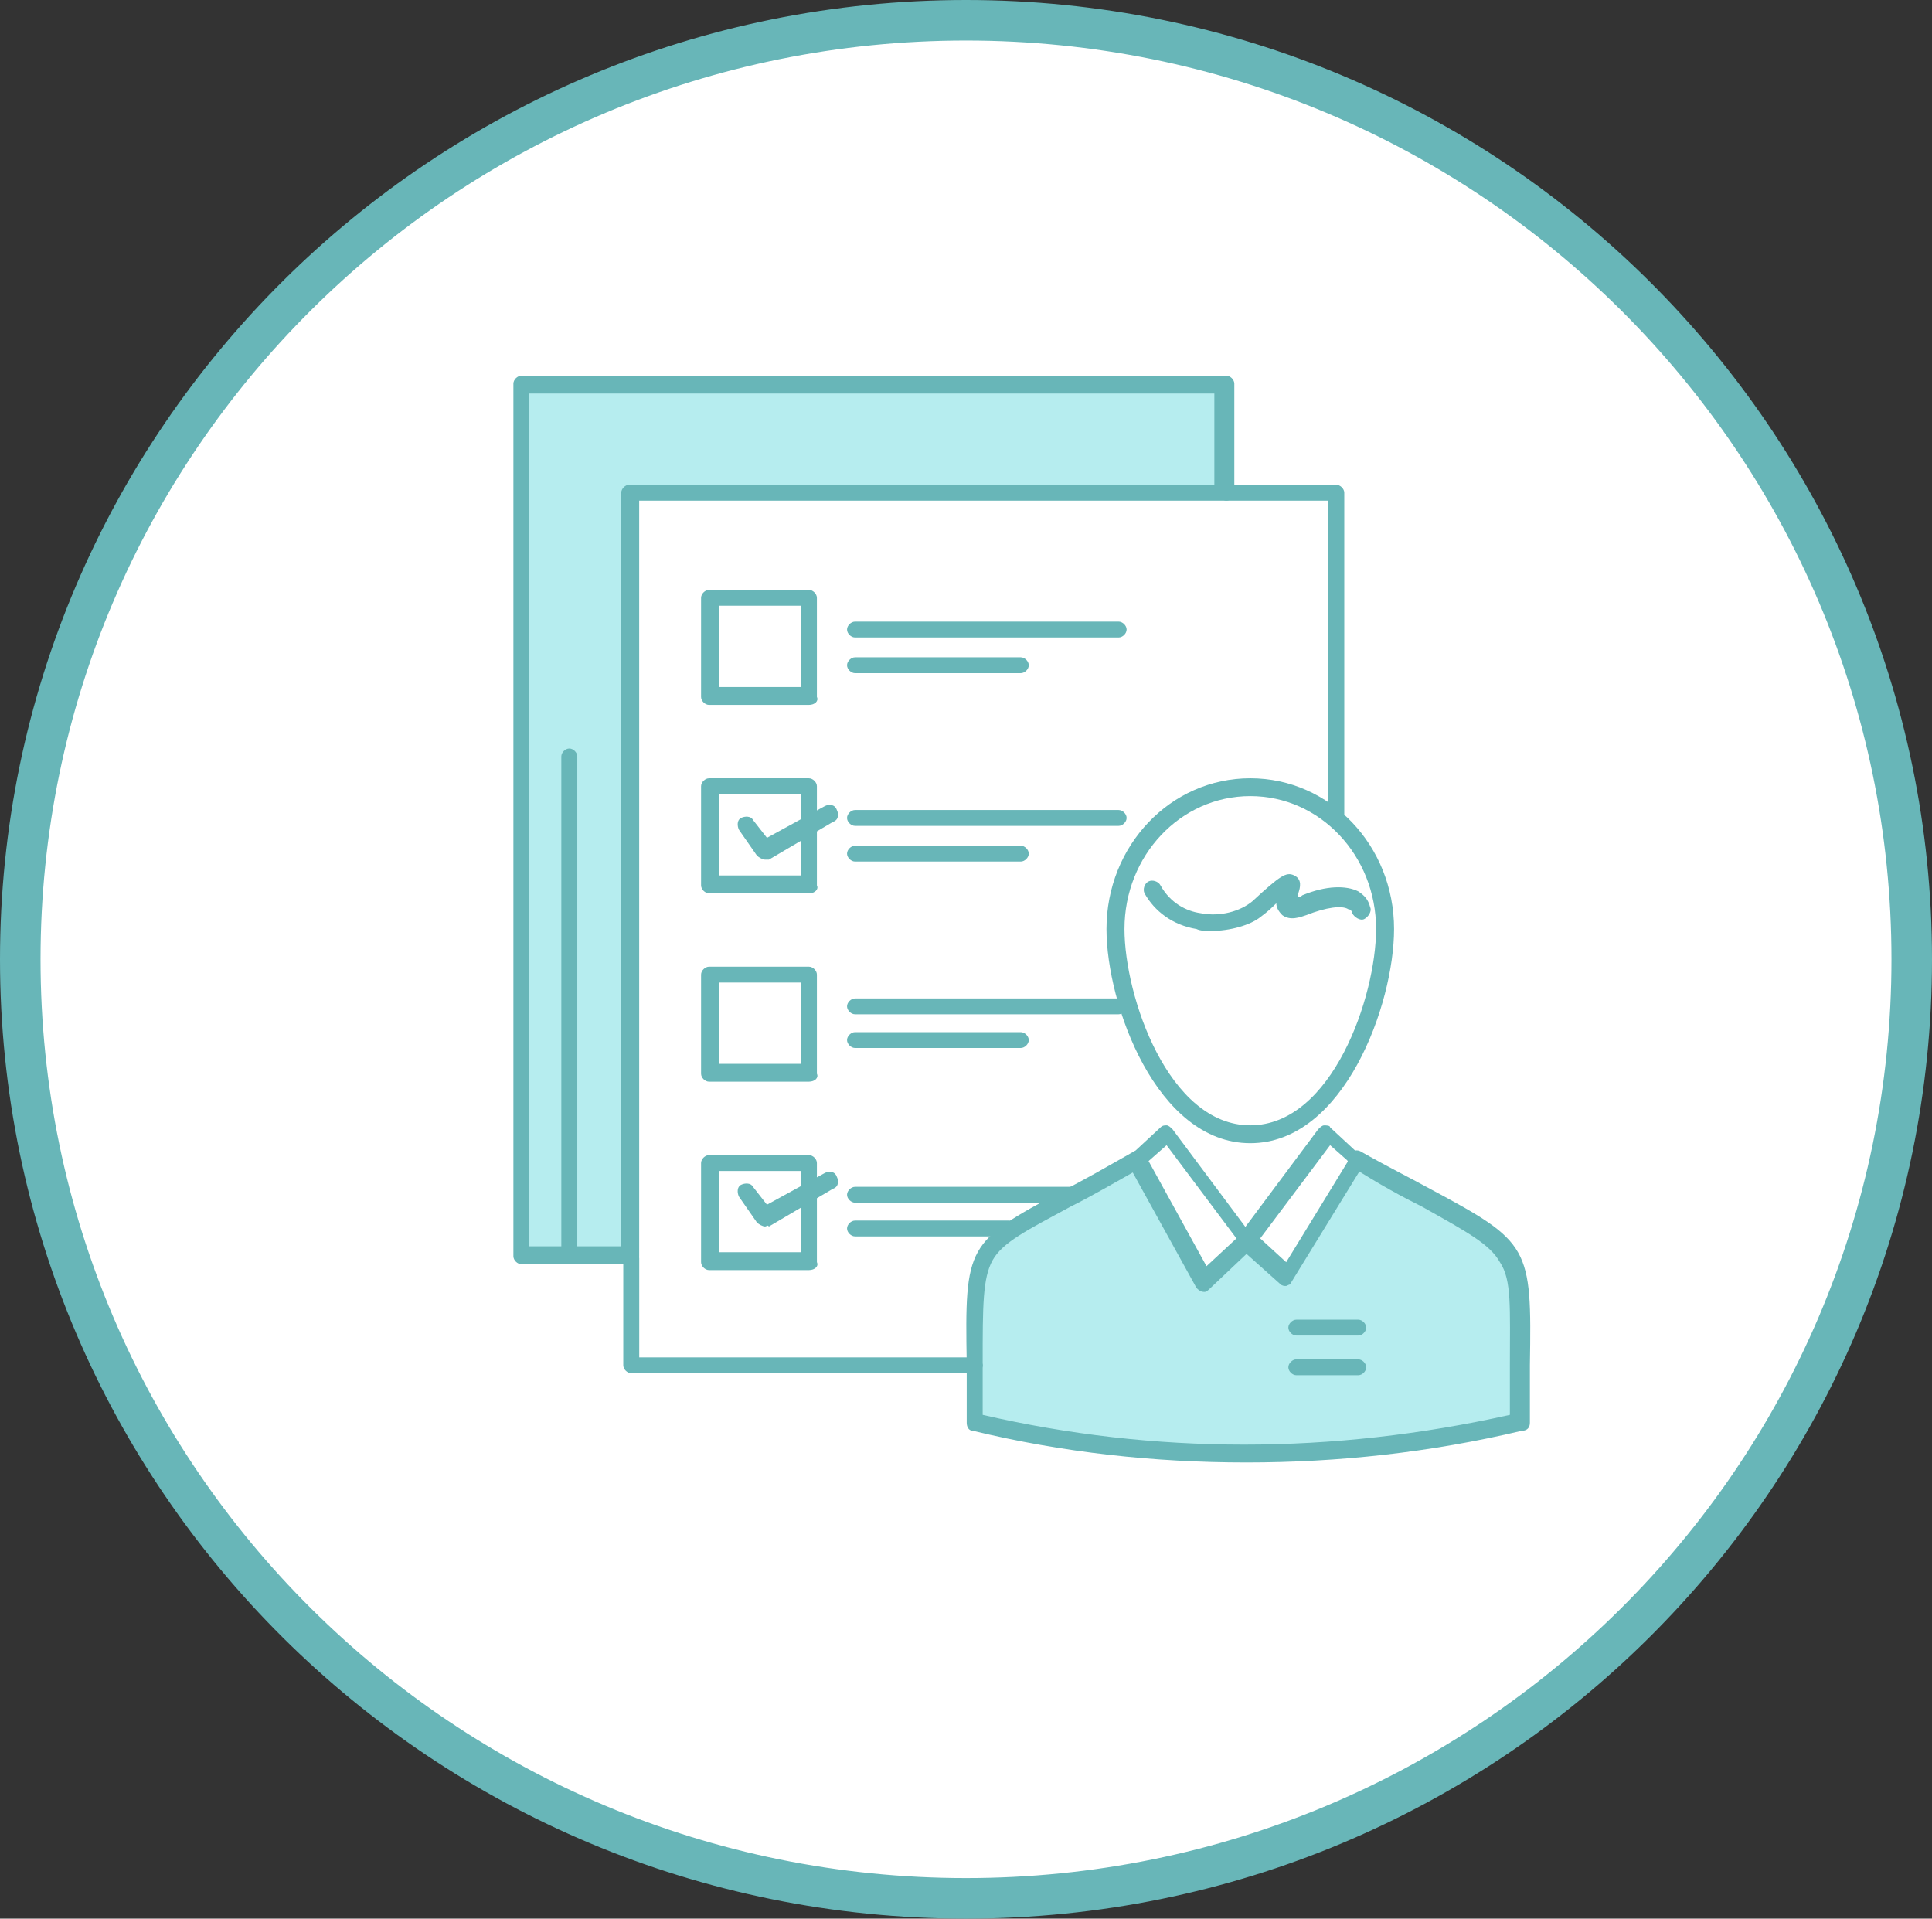 <?xml version="1.0" encoding="UTF-8"?> <svg xmlns="http://www.w3.org/2000/svg" width="143" height="142" viewBox="0 0 143 142" fill="none"><rect x="0" y="0" width="143" height="142" fill="#333333" stroke="none"/><path d="M141.5 71C141.5 109.374 110.17 140.5 71.5 140.5C32.83 140.5 1.5 109.374 1.5 71C1.5 32.626 32.83 1.5 71.5 1.5C110.17 1.5 141.5 32.626 141.5 71Z" fill="white" stroke="#68B6B8" stroke-width="3"></path><path d="M86.484 83.727L92.396 91.8L89.143 94.883L84.117 85.93L86.484 83.727Z" fill="white"></path><path d="M100.537 85.93L95.215 94.441L92.406 91.8L98.17 83.727L100.537 85.93Z" fill="white"></path><path d="M100.526 85.93C114.125 93.71 112.499 90.04 112.499 105.304C99.047 108.386 85.597 108.386 72.145 105.304C72.145 103.69 72.145 102.222 72.145 100.901C71.997 90.627 71.997 92.682 84.266 85.783L89.292 94.885L92.545 91.802L95.5 94.443L100.526 85.93Z" fill="#B6EDEF"></path><path d="M92.544 58.335C98.012 58.335 102.595 63.031 102.595 68.756C102.595 74.186 99.046 83.874 92.544 83.874C86.041 83.874 82.492 74.186 82.492 68.756C82.492 63.031 86.927 58.335 92.544 58.335Z" fill="white"></path><path d="M59.875 88.131V93.269H52.484V85.931H59.875V88.131Z" fill="white"></path><path d="M59.875 60.975V65.379H52.484V58.04H59.875V60.975Z" fill="white"></path><path d="M59.875 71.984H52.484V79.324H59.875V71.984Z" fill="white"></path><path d="M59.875 44.096H52.484V51.435H59.875V44.096Z" fill="white"></path><path d="M42.14 92.974H38.445V28.392H90.77V36.465H46.722V92.974H42.14Z" fill="#B6EDEF"></path><path d="M98.907 61.273C98.611 61.273 98.315 60.979 98.315 60.685V37.054H90.778C90.483 37.054 90.188 36.761 90.188 36.468C90.188 36.175 90.483 35.881 90.778 35.881H98.908C99.204 35.881 99.499 36.175 99.499 36.468V60.685C99.646 60.977 99.35 61.273 98.907 61.273Z" fill="#68B6B8"></path><path d="M72.147 101.634H46.724C46.429 101.634 46.133 101.34 46.133 101.048V93.121C46.133 92.829 46.429 92.535 46.724 92.535C47.02 92.535 47.315 92.828 47.315 93.121V100.461H71.999C72.295 100.461 72.739 100.754 72.739 101.048C72.739 101.34 72.443 101.634 72.147 101.634Z" fill="#68B6B8"></path><path d="M59.873 52.171H52.482C52.186 52.171 51.891 51.877 51.891 51.584V44.244C51.891 43.952 52.186 43.658 52.482 43.658H59.873C60.168 43.658 60.464 43.952 60.464 44.244V51.584C60.611 51.876 60.316 52.171 59.873 52.171ZM53.222 50.848H59.282V44.83H53.222V50.848Z" fill="#68B6B8"></path><path d="M59.873 66.115H52.482C52.186 66.115 51.891 65.822 51.891 65.528V58.189C51.891 57.896 52.186 57.602 52.482 57.602H59.873C60.168 57.602 60.464 57.896 60.464 58.189V65.528C60.611 65.82 60.316 66.115 59.873 66.115ZM53.222 64.792H59.282V58.775H53.222V64.792Z" fill="#68B6B8"></path><path d="M59.873 80.057H52.482C52.186 80.057 51.891 79.765 51.891 79.471V72.132C51.891 71.838 52.186 71.546 52.482 71.546H59.873C60.168 71.546 60.464 71.838 60.464 72.132V79.471C60.611 79.765 60.316 80.057 59.873 80.057ZM53.222 78.737H59.282V72.719H53.222V78.737Z" fill="#68B6B8"></path><path d="M59.873 94.002H52.482C52.186 94.002 51.891 93.709 51.891 93.416V86.076C51.891 85.783 52.186 85.49 52.482 85.49H59.873C60.168 85.49 60.464 85.783 60.464 86.076V93.416C60.611 93.709 60.316 94.002 59.873 94.002ZM53.222 92.681H59.282V86.664H53.222V92.681Z" fill="#68B6B8"></path><path d="M82.798 47.18H63.287C62.991 47.18 62.695 46.887 62.695 46.593C62.695 46.299 62.991 46.007 63.287 46.007H82.798C83.094 46.007 83.388 46.299 83.388 46.593C83.388 46.887 83.094 47.18 82.798 47.18Z" fill="#68B6B8"></path><path d="M75.556 49.821H63.287C62.991 49.821 62.695 49.527 62.695 49.235C62.695 48.941 62.991 48.648 63.287 48.648H75.556C75.85 48.648 76.146 48.941 76.146 49.235C76.146 49.527 75.85 49.821 75.556 49.821Z" fill="#68B6B8"></path><path d="M82.798 61.123H63.287C62.991 61.123 62.695 60.831 62.695 60.537C62.695 60.243 62.991 59.951 63.287 59.951H82.798C83.094 59.951 83.388 60.243 83.388 60.537C83.388 60.831 83.094 61.123 82.798 61.123Z" fill="#68B6B8"></path><path d="M75.556 63.764H63.287C62.991 63.764 62.695 63.471 62.695 63.177C62.695 62.885 62.991 62.591 63.287 62.591H75.556C75.85 62.591 76.146 62.885 76.146 63.177C76.146 63.471 75.85 63.764 75.556 63.764Z" fill="#68B6B8"></path><path d="M82.798 75.068H63.287C62.991 75.068 62.695 74.775 62.695 74.482C62.695 74.188 62.991 73.895 63.287 73.895H82.798C83.094 73.895 83.388 74.188 83.388 74.482C83.388 74.775 83.094 75.068 82.798 75.068Z" fill="#68B6B8"></path><path d="M75.556 77.563H63.287C62.991 77.563 62.695 77.27 62.695 76.977C62.695 76.683 62.991 76.391 63.287 76.391H75.556C75.85 76.391 76.146 76.683 76.146 76.977C76.146 77.269 75.85 77.563 75.556 77.563Z" fill="#68B6B8"></path><path d="M79.251 89.011H63.287C62.991 89.011 62.695 88.719 62.695 88.425C62.695 88.132 62.991 87.838 63.287 87.838H79.251C79.545 87.838 79.841 88.132 79.841 88.425C79.842 88.719 79.545 89.011 79.251 89.011Z" fill="#68B6B8"></path><path d="M74.667 91.507H63.287C62.991 91.507 62.695 91.215 62.695 90.921C62.695 90.627 62.991 90.335 63.287 90.335H74.667C74.963 90.335 75.259 90.627 75.259 90.921C75.26 91.213 75.111 91.507 74.667 91.507Z" fill="#68B6B8"></path><path d="M46.721 93.563H38.59C38.296 93.563 38 93.271 38 92.977V28.394C38 28.1 38.296 27.807 38.59 27.807H90.768C91.064 27.807 91.36 28.1 91.36 28.394V36.468C91.36 36.76 91.064 37.054 90.768 37.054H47.311V92.977C47.312 93.269 47.017 93.563 46.721 93.563ZM39.183 92.241H45.983V36.465C45.983 36.171 46.279 35.877 46.574 35.877H89.882V29.126H39.183V92.241Z" fill="#68B6B8"></path><path d="M56.62 63.621C56.471 63.621 56.176 63.472 56.028 63.327L54.699 61.418C54.551 61.124 54.551 60.683 54.848 60.538C55.142 60.391 55.586 60.391 55.734 60.685L56.768 62.007L61.056 59.658C61.35 59.513 61.794 59.513 61.942 59.952C62.09 60.244 62.09 60.685 61.646 60.832L56.914 63.621C56.766 63.621 56.766 63.621 56.62 63.621Z" fill="#68B6B8"></path><path d="M56.62 90.774C56.471 90.774 56.176 90.626 56.028 90.48L54.699 88.571C54.551 88.277 54.551 87.837 54.848 87.691C55.142 87.544 55.586 87.544 55.734 87.838L56.768 89.16L61.056 86.811C61.35 86.665 61.794 86.665 61.942 87.105C62.09 87.397 62.09 87.838 61.646 87.985L56.914 90.774C56.766 90.626 56.766 90.774 56.62 90.774Z" fill="#68B6B8"></path><path d="M42.139 93.561C41.843 93.561 41.547 93.269 41.547 92.975V55.986C41.547 55.692 41.843 55.398 42.139 55.398C42.434 55.398 42.729 55.692 42.729 55.986V92.975C42.878 93.267 42.582 93.561 42.139 93.561Z" fill="#68B6B8"></path><path d="M100.533 98.845H95.951C95.655 98.845 95.359 98.552 95.359 98.259C95.359 97.966 95.655 97.672 95.951 97.672H100.533C100.829 97.672 101.123 97.966 101.123 98.259C101.123 98.552 100.829 98.845 100.533 98.845Z" fill="#68B6B8"></path><path d="M100.533 101.782H95.951C95.655 101.782 95.359 101.49 95.359 101.196C95.359 100.902 95.655 100.608 95.951 100.608H100.533C100.829 100.608 101.123 100.902 101.123 101.196C101.123 101.49 100.829 101.782 100.533 101.782Z" fill="#68B6B8"></path><path d="M92.247 108.239C85.447 108.239 78.648 107.505 71.996 105.89C71.701 105.89 71.553 105.598 71.553 105.304C71.553 103.69 71.553 102.222 71.553 100.901C71.405 92.094 71.553 91.948 78.648 88.132C80.127 87.397 81.9 86.371 83.97 85.196C84.266 85.05 84.709 85.196 84.856 85.489C85.004 85.782 84.856 86.224 84.56 86.369C82.491 87.544 80.717 88.571 79.24 89.304C75.987 91.065 74.212 91.945 73.472 93.268C72.734 94.588 72.734 96.643 72.734 100.9C72.734 102.075 72.734 103.395 72.734 104.715C85.446 107.653 98.601 107.653 111.756 104.715C111.756 103.248 111.756 102.075 111.756 101.048C111.756 96.79 111.904 94.735 111.017 93.415C110.277 92.094 108.652 91.213 105.253 89.305C103.775 88.571 102.149 87.691 100.08 86.371C99.784 86.224 99.636 85.783 99.784 85.491C99.932 85.197 100.376 85.05 100.672 85.197C102.741 86.372 104.516 87.252 105.846 87.986C113.237 91.949 113.383 92.243 113.237 101.049C113.237 102.223 113.237 103.69 113.237 105.306C113.237 105.6 113.087 105.892 112.645 105.892C105.846 107.505 99.046 108.239 92.247 108.239Z" fill="#68B6B8"></path><path d="M92.542 84.608C85.595 84.608 81.898 74.334 81.898 68.756C81.898 62.591 86.627 57.601 92.542 57.601C98.454 57.601 103.184 62.591 103.184 68.756C103.184 74.334 99.488 84.608 92.542 84.608ZM92.542 58.921C87.368 58.921 83.23 63.324 83.23 68.756C83.23 73.747 86.482 83.286 92.542 83.286C98.602 83.286 101.853 73.747 101.853 68.756C101.854 63.326 97.715 58.921 92.542 58.921Z" fill="#68B6B8"></path><path d="M95.199 95.178C95.051 95.178 94.903 95.178 94.755 95.031L91.8 92.389C91.504 92.097 91.504 91.803 91.651 91.509L97.564 83.584C97.712 83.437 97.859 83.29 98.008 83.29C98.156 83.29 98.451 83.29 98.451 83.438L100.669 85.493C100.965 85.64 100.965 86.079 100.818 86.373L95.496 95.033C95.641 95.031 95.495 95.031 95.199 95.178C95.346 95.178 95.346 95.178 95.199 95.178ZM93.276 91.656L95.199 93.417L99.781 85.932L98.451 84.757L93.276 91.656Z" fill="#68B6B8"></path><path d="M89.152 95.618C88.858 95.618 88.708 95.471 88.562 95.326L83.536 86.226C83.386 85.932 83.386 85.638 83.684 85.491L85.901 83.436C86.05 83.288 86.197 83.288 86.346 83.288C86.494 83.288 86.64 83.436 86.79 83.582L92.702 91.507C92.848 91.801 92.848 92.095 92.702 92.388L89.597 95.325C89.448 95.471 89.301 95.618 89.152 95.618ZM85.013 85.932L89.301 93.712L91.518 91.657L86.346 84.758L85.013 85.932Z" fill="#68B6B8"></path><path d="M89.592 68.903C89.297 68.903 88.853 68.903 88.558 68.757C86.784 68.463 85.453 67.437 84.715 66.116C84.566 65.823 84.715 65.382 85.009 65.237C85.305 65.088 85.749 65.237 85.895 65.529C86.635 66.849 87.818 67.438 88.853 67.584C90.331 67.877 91.81 67.438 92.696 66.704C94.765 64.794 95.209 64.502 95.799 64.794C96.391 65.088 96.243 65.676 96.095 66.116C96.095 66.262 96.095 66.262 96.095 66.409C96.095 66.409 96.243 66.409 96.391 66.262C98.164 65.527 99.644 65.527 100.53 65.968C100.973 66.262 101.269 66.556 101.415 67.143C101.563 67.437 101.268 67.877 100.972 68.023C100.676 68.171 100.232 67.876 100.086 67.582C100.086 67.437 99.936 67.288 99.79 67.288C99.346 66.996 98.164 67.142 96.687 67.729C96.242 67.877 95.504 68.171 94.912 67.729C94.618 67.437 94.468 67.143 94.468 66.849C94.174 67.143 93.878 67.437 93.285 67.877C92.548 68.463 91.069 68.903 89.592 68.903Z" fill="#68B6B8"></path></svg> 